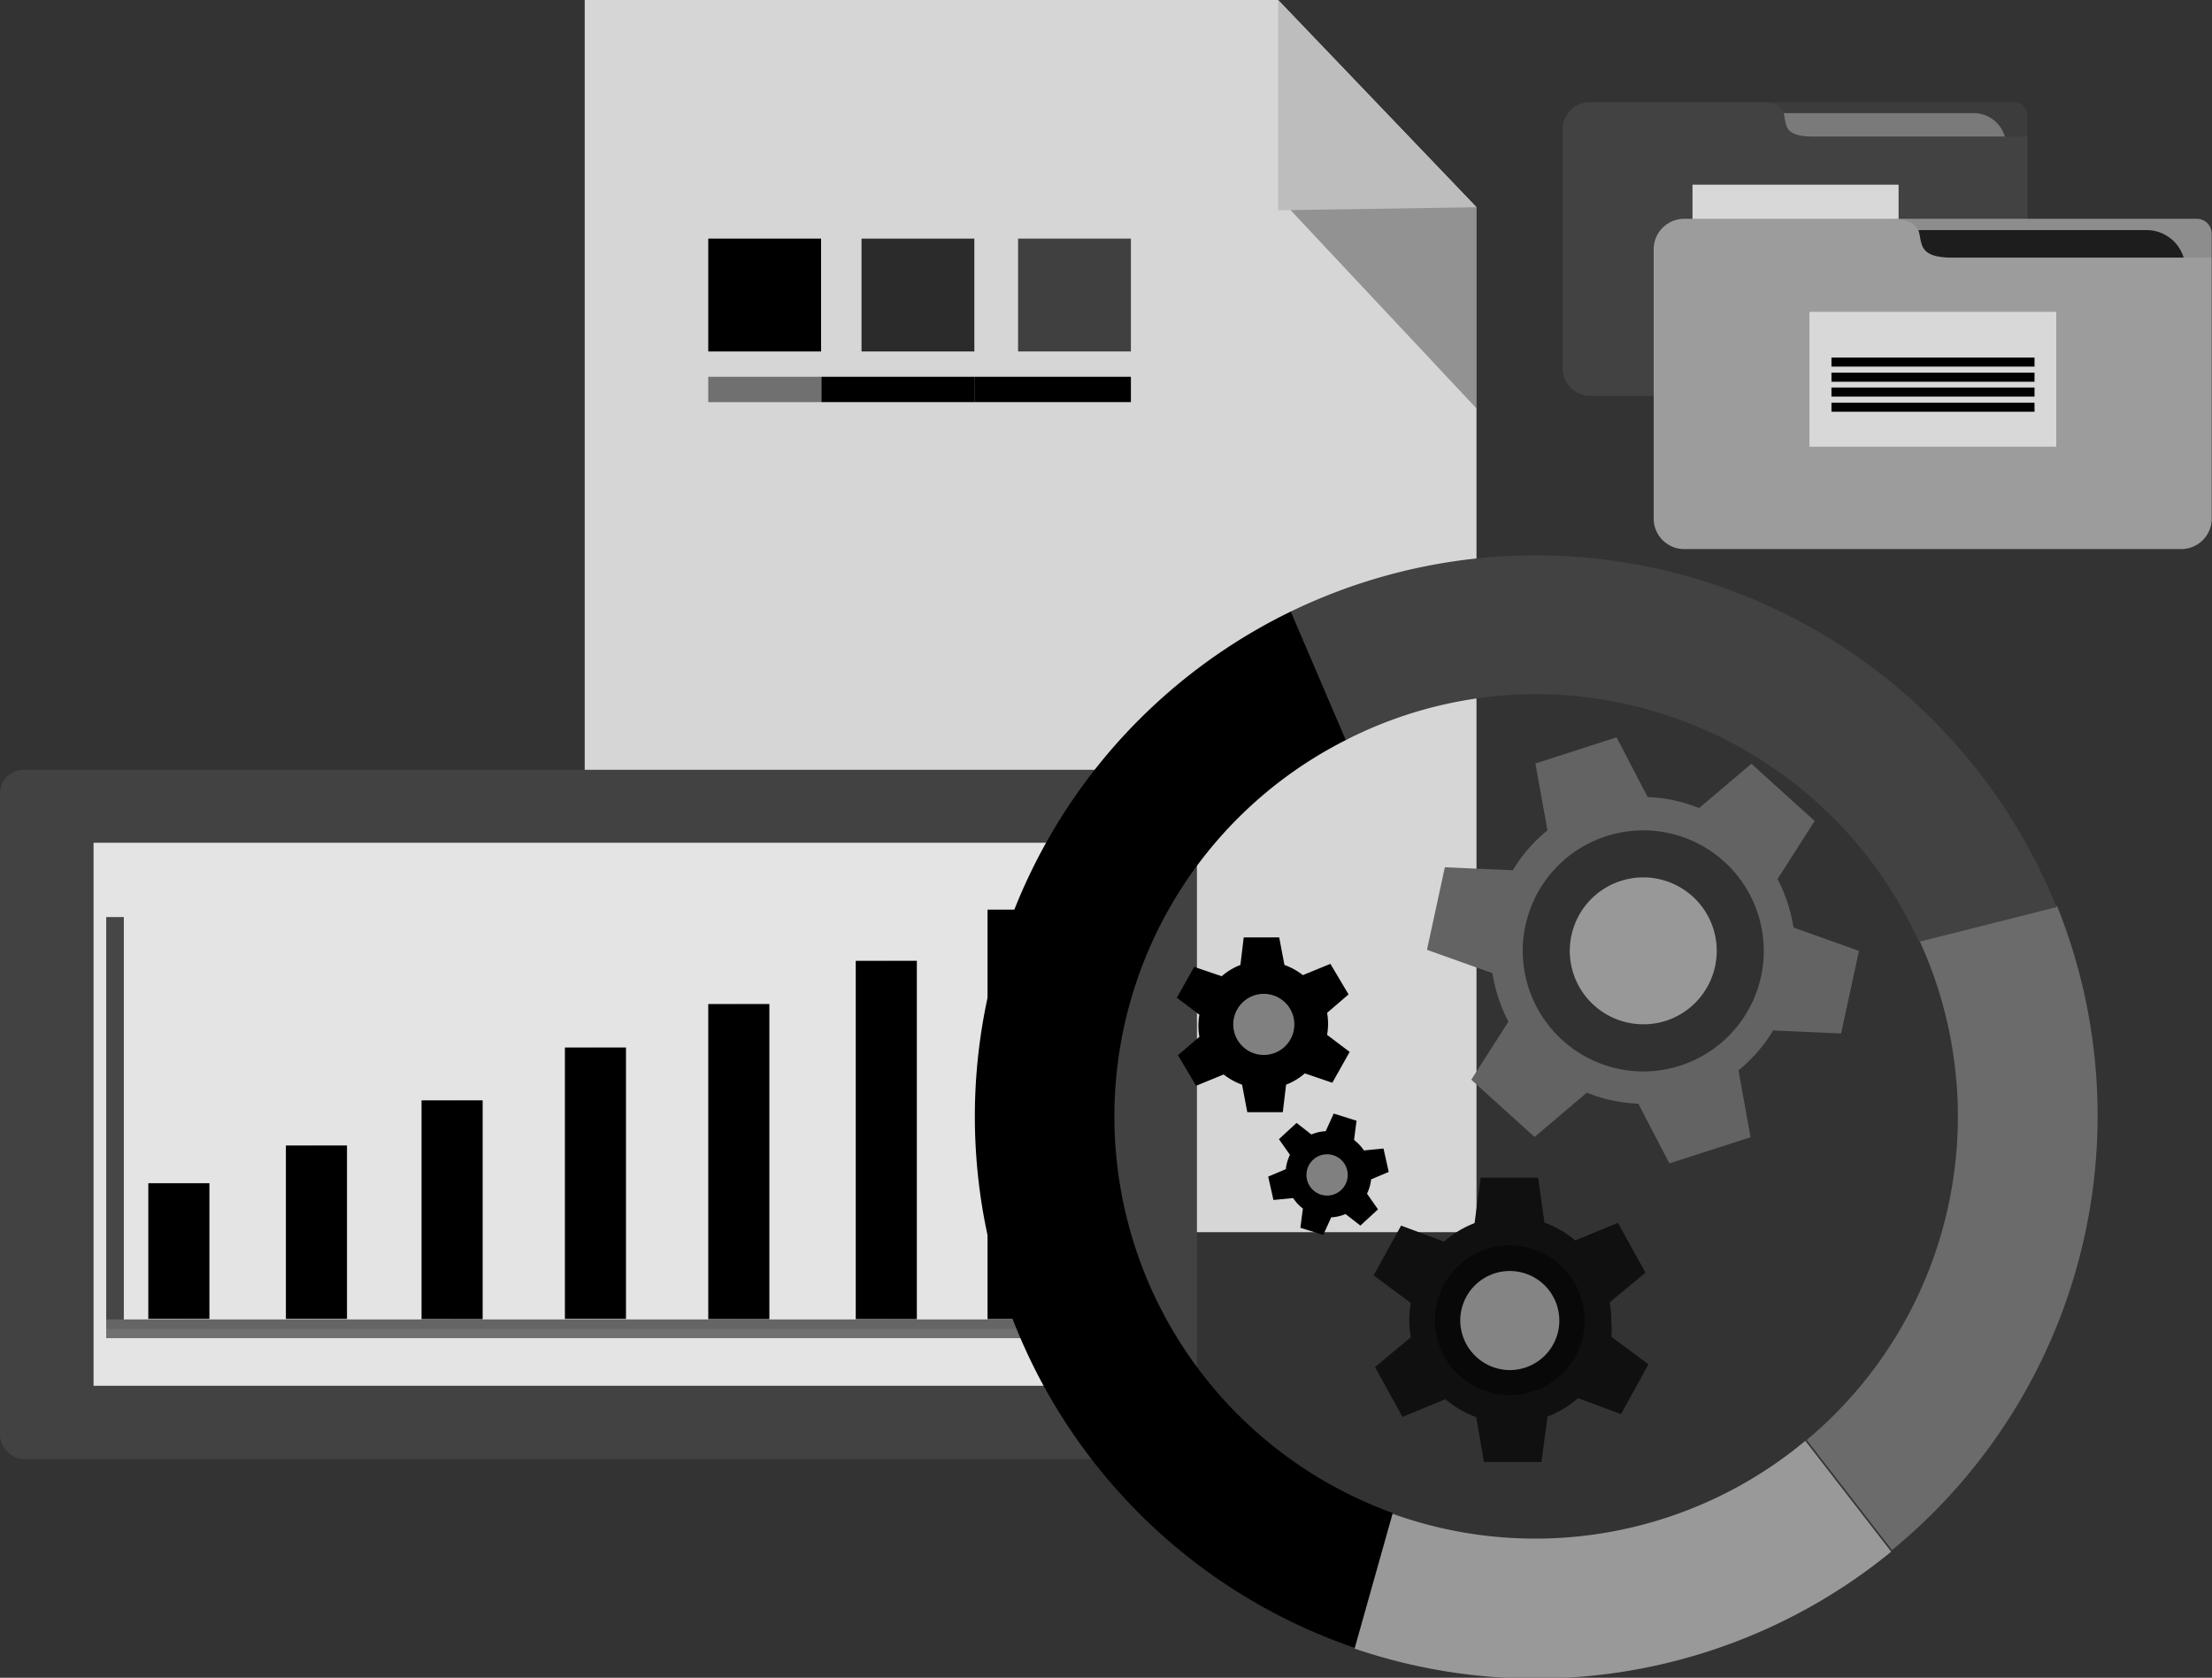 <svg id="レイヤー_1" data-name="レイヤー 1" xmlns="http://www.w3.org/2000/svg" viewBox="0 0 80.39 60.96"><rect x="0" y="0" width="80.39" height="60.96" fill="#333333" stroke="none"/><defs><style>.cls-1{fill:#d6d6d6;}.cls-2{opacity:0.32;}.cls-3{fill:#bdbdbd;}.cls-4{fill:#707070;}.cls-5{opacity:0.8;}.cls-6{opacity:0.7;}.cls-13,.cls-7{fill:#424242;}.cls-8{fill:#e4e4e4;}.cls-14,.cls-9{opacity:0.1;}.cls-10{fill:#464646;}.cls-11{fill:#999;}.cls-12{fill:#6b6b6b;}.cls-13,.cls-14,.cls-15,.cls-18,.cls-19,.cls-20,.cls-21,.cls-22,.cls-23,.cls-24{fill-rule:evenodd;}.cls-15{fill:#7a7a7a;}.cls-16{fill:#d8d8d8;}.cls-17{opacity:0.2;}.cls-18{fill:#9c9c9c;}.cls-19{fill:#1d1d1d;}.cls-20{fill:#101010;}.cls-21,.cls-22{opacity:0.5;}.cls-22{fill:#fff;}.cls-23{fill:#636363;}</style></defs><title>plan</title><g id="Data_Management" data-name="Data Management"><g id="Line"><polygon class="cls-1" points="21.25 0 21.25 44.77 53.66 44.77 53.66 7.53 46.45 0 21.25 0"/><polygon class="cls-2" points="46.59 7.3 53.66 14.84 53.66 7.52 48.6 4.32 46.59 7.3"/><polygon class="cls-3" points="53.66 7.53 46.45 7.64 46.45 0 53.66 7.53"/><rect x="25.74" y="8.67" width="4.1" height="4.1"/><rect class="cls-4" x="25.74" y="13.69" width="4.1" height="0.92"/><rect x="29.85" y="13.69" width="5.56" height="0.92"/><rect x="35.41" y="13.69" width="5.69" height="0.92"/><rect class="cls-5" x="31.31" y="8.67" width="4.1" height="4.1"/><rect class="cls-6" x="37" y="8.67" width="4.1" height="4.1"/></g><g id="Chart"><rect class="cls-7" y="27.97" width="43.5" height="25.04" rx="0.86" ry="0.86"/><rect class="cls-8" x="3.4" y="30.62" width="36.7" height="19.73"/><rect x="5.39" y="42.99" width="2.22" height="4.93"/><rect x="10.39" y="41.62" width="2.22" height="6.3"/><rect x="15.32" y="39.98" width="2.22" height="7.95"/><rect x="20.53" y="38.06" width="2.22" height="9.86"/><rect x="25.74" y="36.48" width="2.22" height="11.45"/><rect x="31.1" y="34.91" width="2.22" height="13.02"/><rect x="35.89" y="33.05" width="2.22" height="14.88"/><rect class="cls-9" x="6.5" y="42.99" width="1.11" height="4.93"/><rect class="cls-9" x="11.4" y="41.62" width="1.2" height="6.3"/><rect class="cls-9" x="16.43" y="39.98" width="1.11" height="7.95"/><rect class="cls-9" x="21.63" y="38.06" width="1.11" height="9.86"/><rect class="cls-9" x="26.85" y="36.48" width="1.11" height="11.45"/><rect class="cls-9" x="32.21" y="34.91" width="1.11" height="13.02"/><rect class="cls-9" x="37" y="33.05" width="1.11" height="14.88"/><rect class="cls-10" x="3.86" y="33.32" width="0.64" height="14.87"/><rect class="cls-4" x="3.86" y="47.94" width="35.66" height="0.68"/><rect class="cls-9" x="3.86" y="47.94" width="35.66" height="0.34"/></g><g id="Data"><path class="cls-11" d="M504.05,385.13l-3.1-4a15.33,15.33,0,0,1-15,2.65l-1.38,4.9a20.42,20.42,0,0,0,19.5-3.52Z" transform="translate(-435.34 -328.78)"/><path class="cls-12" d="M501,381.1l3.1,4a20.41,20.41,0,0,0,6-23.4l-5,1.26A15.32,15.32,0,0,1,501,381.1Z" transform="translate(-435.34 -328.78)"/><path d="M484.27,355.66l-2-4.67a20.4,20.4,0,0,0,2.3,37.66l1.38-4.9a15.32,15.32,0,0,1-1.66-28.1Z" transform="translate(-435.34 -328.78)"/><path class="cls-7" d="M491.14,354a15.32,15.32,0,0,1,13.94,9l5-1.26A20.41,20.41,0,0,0,482.25,351l2,4.67A15.25,15.25,0,0,1,491.14,354Z" transform="translate(-435.34 -328.78)"/></g><g id="Document"><path class="cls-13" d="M508.59,332.49H493.08a1,1,0,0,0-.95.95v8.77a1,1,0,0,0,.95.95h15a1,1,0,0,0,.95-.95v-9.25A.46.46,0,0,0,508.59,332.49Zm-9.11,0h0Zm.12,0h0Zm.75,1h0Zm-.07-.1h0Zm0,0h0Zm.08.09h0Zm.05,0h0Zm.07,0h0Zm.08,0h0Zm.09,0h0Zm.11,0h0Zm.13,0h0Zm.15,0h0Z" transform="translate(-435.34 -328.78)"/><path class="cls-14" d="M508.59,332.49h-9.25c1.58.06.09,1.29,1.94,1.25h7.77v-.79A.46.46,0,0,0,508.59,332.49Z" transform="translate(-435.34 -328.78)"/><path class="cls-15" d="M501.28,333.74h6.92a1.18,1.18,0,0,0-1.13-.85h-6.91C500.28,333.27,500.1,333.76,501.28,333.74Z" transform="translate(-435.34 -328.78)"/><rect class="cls-16" x="61.51" y="6.71" width="7.49" height="4.36"/><rect x="62.18" y="8.19" width="6.15" height="0.29"/><rect x="62.18" y="8.67" width="6.15" height="0.29"/><rect x="62.18" y="9.15" width="6.15" height="0.29"/><rect x="62.18" y="9.64" width="6.15" height="0.29"/><path class="cls-17" d="M505.59,343.15h2.52a1,1,0,0,0,.95-.95v-5.32C508.39,339,507.26,341.78,505.59,343.15Z" transform="translate(-435.34 -328.78)"/><g id="Document-2" data-name="Document"><path class="cls-18" d="M515.18,336.73h-18.6a1.11,1.11,0,0,0-1.14,1.07v9.86a1.11,1.11,0,0,0,1.14,1.07h18a1.11,1.11,0,0,0,1.14-1.07V337.25A.54.54,0,0,0,515.18,336.73Zm-10.92,0h0Zm.15,0h0Zm.9,1.12h0Zm-.08-.11h0Zm0,.05h0Zm.1.1h0Zm.07,0h0Zm.08,0h0Zm.09,0h0Zm.11,0h0Zm.13,0h0Zm.15,0h0Zm.18,0h0Z" transform="translate(-435.34 -328.78)"/><path class="cls-14" d="M515.18,336.73H504.09c1.89.07.11,1.45,2.32,1.41h9.32v-.89A.54.54,0,0,0,515.18,336.73Z" transform="translate(-435.34 -328.78)"/><path class="cls-19" d="M506.41,338.14h8.29a1.41,1.41,0,0,0-1.36-1h-8.28C505.22,337.61,505,338.17,506.41,338.14Z" transform="translate(-435.34 -328.78)"/><rect class="cls-16" x="65.76" y="11.33" width="8.97" height="4.9"/><rect x="66.56" y="12.99" width="7.38" height="0.33"/><rect x="66.56" y="13.54" width="7.38" height="0.33"/><rect x="66.56" y="14.08" width="7.38" height="0.33"/><rect x="66.56" y="14.63" width="7.38" height="0.33"/></g></g><g id="Controlling"><g id="Correction"><g id="Active"><g id="Active1"><path class="cls-20" d="M491.47,373.2a3.75,3.75,0,0,1,1.12.65l1.55-.64,1,1.81-1.3,1.08a3.82,3.82,0,0,1,.06.66,3.73,3.73,0,0,1,0,.59l1.35,1-1,1.81-1.56-.58a3.74,3.74,0,0,1-1.11.67l-.22,1.65h-2.09l-.28-1.63a3.71,3.71,0,0,1-1.12-.65l-1.56.64-1-1.81,1.3-1.08a3.81,3.81,0,0,1,0-1.25l-1.35-1,1-1.81,1.56.58a3.73,3.73,0,0,1,1.11-.67l.22-1.65h2.09Z" transform="translate(-435.34 -328.78)"/><path class="cls-21" d="M490.21,379.47a2.72,2.72,0,1,0-2.72-2.72,2.72,2.72,0,0,0,2.72,2.72Z" transform="translate(-435.34 -328.78)"/><path class="cls-22" d="M490.21,378.56a1.8,1.8,0,1,0-1.8-1.8,1.81,1.81,0,0,0,1.8,1.8Z" transform="translate(-435.34 -328.78)"/></g><g id="Active-2" data-name="Active"><path class="cls-23" d="M495.22,357.74a5.53,5.53,0,0,1,1.87.4l1.9-1.61,2.3,2.08-1.35,2.11a5.65,5.65,0,0,1,.38.91,5.59,5.59,0,0,1,.2.85l2.38.85-.65,3-2.47-.11a5.52,5.52,0,0,1-1.26,1.45l.44,2.43-2.95.95-1.13-2.17a5.5,5.5,0,0,1-1.87-.4l-1.9,1.61-2.3-2.08,1.35-2.11a5.67,5.67,0,0,1-.38-.91,5.75,5.75,0,0,1-.2-.85l-2.38-.85.65-3,2.47.11a5.49,5.49,0,0,1,1.26-1.45l-.44-2.43,2.95-.95Z" transform="translate(-435.34 -328.78)"/><path class="cls-21" d="M495.06,367.71a4.38,4.38,0,1,0-4.38-4.38,4.39,4.39,0,0,0,4.38,4.38Z" transform="translate(-435.34 -328.78)"/><path class="cls-22" d="M495.88,365.87a2.67,2.67,0,1,0-3.36-1.72,2.68,2.68,0,0,0,3.36,1.72Z" transform="translate(-435.34 -328.78)"/></g></g><g id="Active-3" data-name="Active"><g id="Active1-2" data-name="Active1"><path class="cls-24" d="M483,370a1.56,1.56,0,0,1,.52-.12l.29-.64.83.26-.09.7a1.63,1.63,0,0,1,.21.19,1.53,1.53,0,0,1,.15.19l.71-.07.19.85-.64.27a1.55,1.55,0,0,1-.15.52l.4.57-.64.59-.54-.42a1.53,1.53,0,0,1-.52.12l-.29.64-.83-.26.09-.7a1.59,1.59,0,0,1-.21-.19l-.15-.19-.71.07-.19-.85.64-.27a1.55,1.55,0,0,1,.15-.52l-.4-.57.64-.59Z" transform="translate(-435.34 -328.78)"/><path class="cls-21" d="M484.36,372.29a1.13,1.13,0,1,0-1.6-.06,1.13,1.13,0,0,0,1.6.06Z" transform="translate(-435.34 -328.78)"/><path class="cls-22" d="M484.1,372a.75.75,0,1,0-1.06,0,.75.75,0,0,0,1.06,0Z" transform="translate(-435.34 -328.78)"/></g><g id="Active-4" data-name="Active"><path class="cls-24" d="M479.74,364.25a2.29,2.29,0,0,1,.68-.41l.12-1,1.29,0,.19,1a2.35,2.35,0,0,1,.37.17,2.29,2.29,0,0,1,.3.2l1-.41.66,1.11-.78.67a2.29,2.29,0,0,1,0,.8l.82.62-.63,1.12-1-.34a2.27,2.27,0,0,1-.68.41l-.12,1-1.29,0-.19-1a2.35,2.35,0,0,1-.37-.17,2.43,2.43,0,0,1-.3-.2l-1,.41-.66-1.11.78-.67a2.28,2.28,0,0,1,0-.8l-.82-.62.63-1.12Z" transform="translate(-435.34 -328.78)"/><path class="cls-21" d="M482.51,367.33a1.82,1.82,0,1,0-2.57-.1,1.82,1.82,0,0,0,2.57.1Z" transform="translate(-435.34 -328.78)"/><path class="cls-22" d="M482.24,366.54a1.11,1.11,0,1,0-1.51.43,1.11,1.11,0,0,0,1.51-.43Z" transform="translate(-435.34 -328.78)"/></g></g></g></g></g></svg>